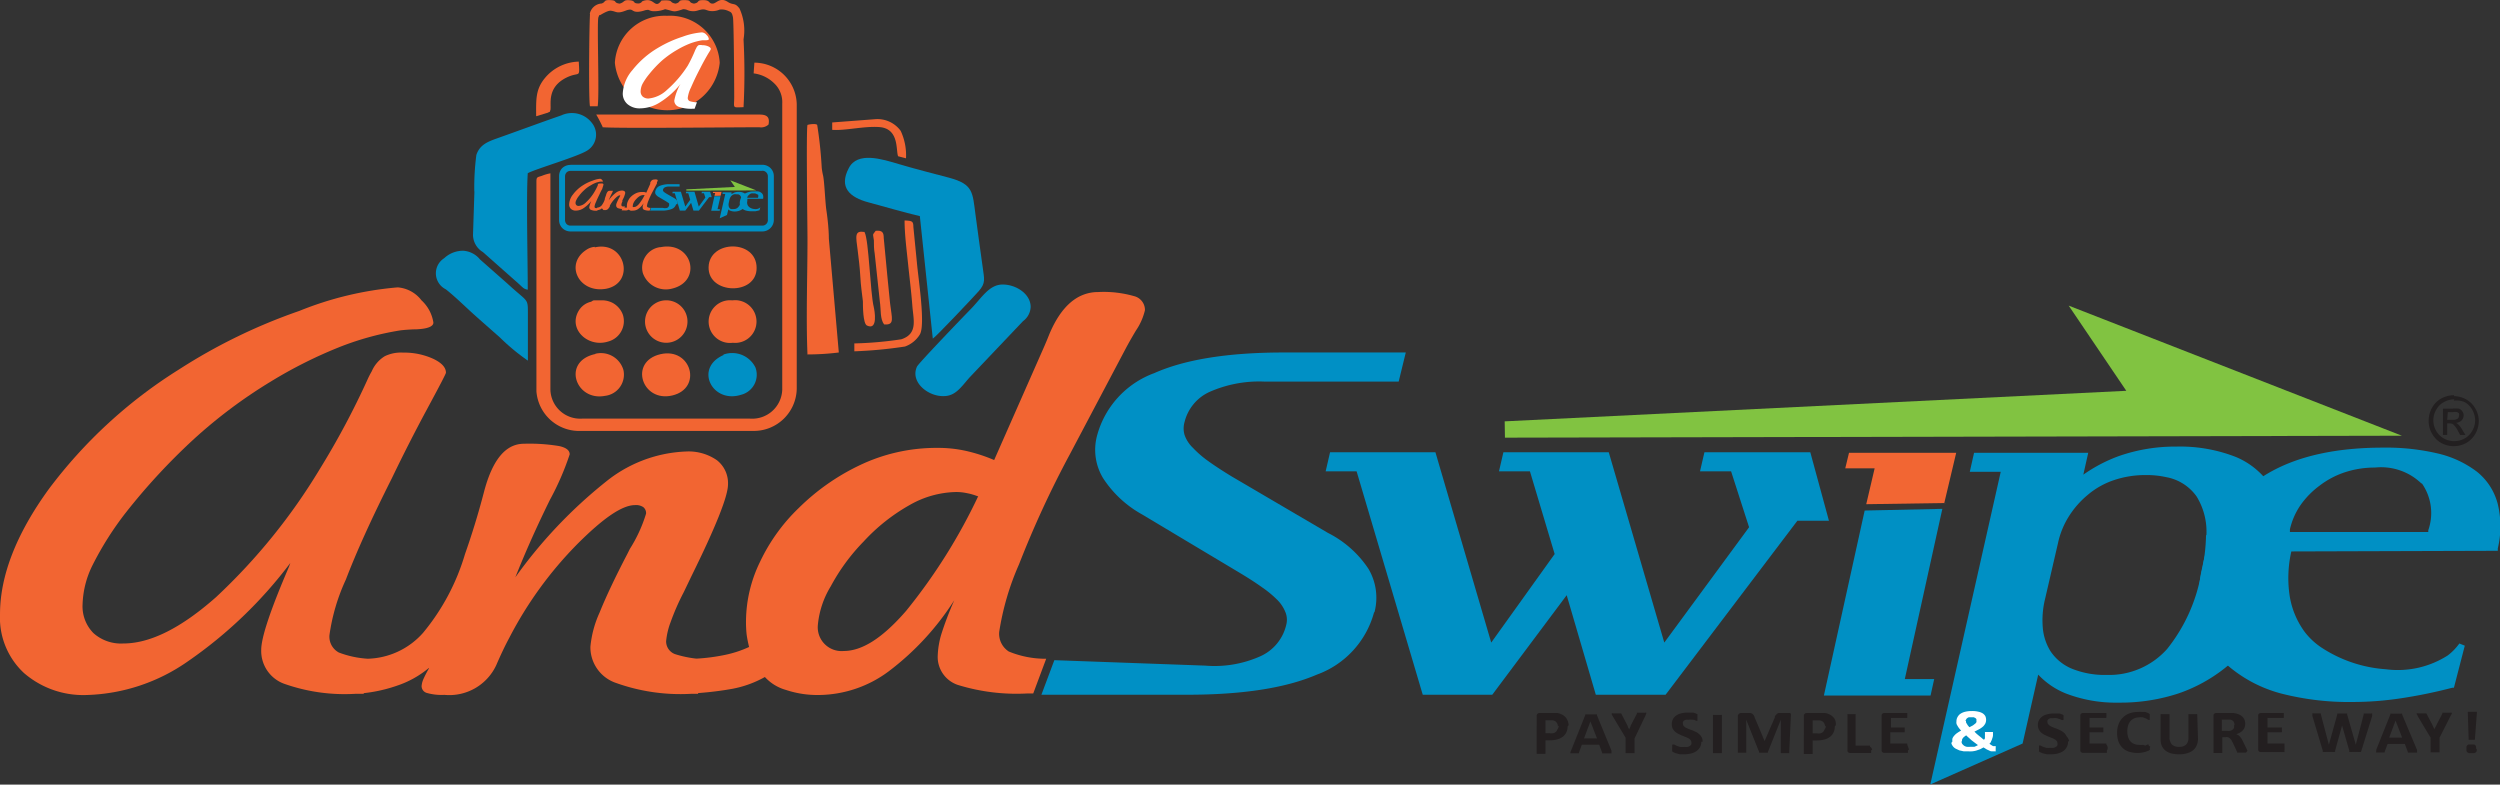 <svg id="Layer_1" data-name="Layer 1" xmlns="http://www.w3.org/2000/svg" viewBox="0 0 193.13 60.61"><rect x="0" y="0" width="193.13" height="60.61" fill="#333333" stroke="none"/><defs><style>.cls-1,.cls-6{fill:#f26532;}.cls-1,.cls-11,.cls-2,.cls-4,.cls-5{fill-rule:evenodd;}.cls-2,.cls-7{fill:#0090c5;}.cls-3{fill:#fff;}.cls-4,.cls-8{fill:#0090c4;}.cls-5{fill:#81c341;}.cls-9{fill:#f26633;}.cls-10{fill:#231f20;}.cls-11{fill:#221f20;}</style></defs><path class="cls-1" d="M61.56,7.2l-.06.87a2.73,2.73,0,0,1,1.57.75,2,2,0,0,1,.64,1.58V32.5a2.32,2.32,0,0,1-2.48,2.24h-13A2.3,2.3,0,0,1,45.8,32.5l0-16.71a3.19,3.19,0,0,0-.65.19c-.36.12-.43.08-.43.45v16.2a3.31,3.31,0,0,0,3.43,3.06H61.44a3.32,3.32,0,0,0,3.39-3.25v-22a3.29,3.29,0,0,0-3.27-3.2" transform="translate(-3.28 -2.4)"/><path class="cls-2" d="M74.34,19.1l1,9.46c.21-.1,3.2-3.27,3.55-3.67.56-.64.42-.94.31-1.81-.19-1.39-.38-2.71-.56-4.09-.23-1.73-.17-2.35-2-2.85-1.31-.35-2.6-.67-3.91-1.06s-3.21-1-3.88.31c-.79,1.5.09,2.26,1.51,2.64s2.68.76,4,1.07" transform="translate(-3.28 -2.4)"/><path class="cls-2" d="M39.93,17.19l-.11,3.37a1.57,1.57,0,0,0,.76,1.31l2.78,2.46c.33.3.37.39.69.45,0-2.23-.12-7.2,0-9,.63-.34,4-1.32,4.64-1.78A1.44,1.44,0,0,0,49,11.89a1.94,1.94,0,0,0-2.35-.58c-1.64.57-3.09,1.11-4.75,1.7-.84.3-1.54.51-1.82,1.36a19.31,19.31,0,0,0-.16,2.82" transform="translate(-3.28 -2.4)"/><path class="cls-1" d="M65.63,29.78a19.42,19.42,0,0,0,2.45-.15l-.77-8.8c0-.65-.09-1.52-.19-2.19s-.15-2.31-.27-2.74a5.07,5.07,0,0,1-.09-.54,31.57,31.57,0,0,0-.35-3.31c-.1-.12-.6-.05-.75,0-.11.36,0,7.81,0,8.85,0,2.9-.12,6,0,8.9" transform="translate(-3.28 -2.4)"/><path class="cls-2" d="M44.06,30.26V26.59c0-1.19,0-.82-1.59-2.29l-2.11-1.86a1.82,1.82,0,0,0-1.3-.67,2.14,2.14,0,0,0-1.47.58,1.38,1.38,0,0,0,.13,2.4c.71.56,1.47,1.31,2.09,1.87s1.39,1.23,2.1,1.86a16.29,16.29,0,0,0,2.15,1.78" transform="translate(-3.28 -2.4)"/><path class="cls-1" d="M48.86,3.47c-.06.76-.12,6.8,0,7.14h.59c.15-.79-.07-6.57.06-6.88s0-.09.16-.18.6-.36.82-.32c.42.06.45.25,1.1,0s.42.11,1,.08a2.09,2.09,0,0,0,.53-.12c.37-.07.2,0,.54.07a2.27,2.27,0,0,0,1-.15c.71.15.59.28,1.39,0,.33,0,.32.12.67.15s.43-.06.74-.12.41.08.68.11a1.43,1.43,0,0,0,.74-.11,1.21,1.21,0,0,1,.67.11c.25.1.28.17.35.47S60,9,60,9.89s-.19.82.72.79a50.16,50.16,0,0,0,0-5.24,4.08,4.08,0,0,0-.31-2.38c-.38-.5-.46-.22-.92-.52-.62-.4-.87.16-1.18.14s-.15-.27-.71-.27-.22.18-.71.27c-.5-.1-.11-.26-.71-.27s-.25.16-.71.27c-.56-.09-.07-.31-1.09-.24-.51.69-.53-.2-1.31,0-.34.09-.09.12-.43.23-.55,0-.19-.2-.71-.25s-.37.15-.78.26c-.52-.07-.14-.24-.71-.27s-.33.14-.68.26a1,1,0,0,0-.92.8" transform="translate(-3.28 -2.4)"/><path class="cls-1" d="M49.83,12.23c1.16.1,10.18,0,12.11,0a.84.84,0,0,0,.71-.21c.11-.57-.11-.77-.71-.77H49.34c.19.33.3.54.49.94" transform="translate(-3.28 -2.4)"/><path class="cls-1" d="M54.31,29.76c-2.48.57-1.44,3.75.91,3.19s1.46-3.73-.91-3.19" transform="translate(-3.28 -2.4)"/><path class="cls-1" d="M54.29,21.49a1.6,1.6,0,0,0-1.35,2,1.88,1.88,0,0,0,2.28,1.2c2.35-.58,1.53-3.7-.93-3.19" transform="translate(-3.28 -2.4)"/><path class="cls-1" d="M54.79,25.6h-.08a1.64,1.64,0,1,0,.08,0" transform="translate(-3.28 -2.4)"/><path class="cls-1" d="M49.23,21.47a1.32,1.32,0,0,0-.67.24c-1.67,1.1-.57,3.36,1.53,3,2.3-.43,1.51-3.74-.86-3.2" transform="translate(-3.28 -2.4)"/><path class="cls-1" d="M61.73,23.1c0-2.23-3.66-2.18-3.71-.06s3.72,2.21,3.71.06" transform="translate(-3.28 -2.4)"/><path class="cls-1" d="M49.27,29.75c-2.61.56-1.53,3.67.75,3.23a1.65,1.65,0,0,0,1.42-2,1.81,1.81,0,0,0-2.17-1.25" transform="translate(-3.28 -2.4)"/><path class="cls-2" d="M59.17,29.83c-2.28,1-.87,3.77,1.35,3.07a1.6,1.6,0,0,0,1.12-2.11,2,2,0,0,0-2.47-1" transform="translate(-3.28 -2.4)"/><path class="cls-1" d="M48.94,25.71a1.49,1.49,0,0,0-.95.69c-.85,1.41.7,2.87,2.25,2.39a1.63,1.63,0,0,0,1.16-2.07,1.7,1.7,0,0,0-.81-.93,1.8,1.8,0,0,0-.76-.19c-.11,0-.32,0-.43,0-.36,0-.26,0-.46.11" transform="translate(-3.28 -2.4)"/><path class="cls-1" d="M59.89,28.88a1.65,1.65,0,1,0,0-3.28h-.08a1.65,1.65,0,1,0,.08,3.28" transform="translate(-3.28 -2.4)"/><path class="cls-1" d="M69.28,28.93l0,.61a33.5,33.5,0,0,0,3.91-.37,2.21,2.21,0,0,0,1.15-.93c.45-.76-.13-4.38-.23-5.58l-.27-2.73c0-.46-.12-.47-.68-.5,0,1.06.16,2.28.27,3.35s.25,2.17.33,3.24.45,2.16-.85,2.59a28.33,28.33,0,0,1-3.61.32" transform="translate(-3.28 -2.4)"/><path class="cls-1" d="M71.59,27.46c.84.07.58-.48.45-1.63-.07-.71-.13-1.33-.2-2l-.29-3.05c0-.42-.11-.6-.62-.55-.3.37-.19.25-.14.74,0,.34,0,.68.06,1l.4,3.73c.1.66,0,1.33.34,1.78" transform="translate(-3.28 -2.4)"/><path class="cls-1" d="M70.07,20.32c-.79-.12-.68.29-.53,1.44.08.65.16,1.27.2,2s.13,1.32.2,1.91c0,.34,0,1.75.32,1.88.87.41.58-1.18.52-1.43-.27-1.07-.38-5.2-.71-5.78" transform="translate(-3.28 -2.4)"/><path class="cls-1" d="M44.7,11.38l.89-.27c.33-.17.1,0,.21-.2.09-.44-.32-1.76,1.27-2.53,1-.48,1,.14.92-1.22A3.51,3.51,0,0,0,45.4,8.4c-.75.89-.71,1.66-.7,3" transform="translate(-3.28 -2.4)"/><path class="cls-1" d="M67.57,11.86l0,.57c1,.08,2.5-.31,3.68-.21,1.51.14,1.23,1.82,1.41,2.25l.61.16a4.42,4.42,0,0,0-.41-2.12,2.22,2.22,0,0,0-2-.9Z" transform="translate(-3.28 -2.4)"/><path class="cls-1" d="M54.83,3.62a3.85,3.85,0,0,1,4.05,3.63,4.07,4.07,0,0,1-8.1,0,3.85,3.85,0,0,1,4-3.63" transform="translate(-3.28 -2.4)"/><path class="cls-3" d="M55.86,8.88a6.42,6.42,0,0,1-1.57,1.41,2.91,2.91,0,0,1-1.53.48,1.44,1.44,0,0,1-1-.32,1.07,1.07,0,0,1-.37-.84,3,3,0,0,1,.75-1.8,7.12,7.12,0,0,1,2-1.73A9.07,9.07,0,0,1,56,5.24,5.62,5.62,0,0,1,57.5,4.9a.51.51,0,0,1,.36.2.53.53,0,0,1,.18.32c0,.06-.09.09-.25.09l-.25,0a4.76,4.76,0,0,0-.95.25,6.77,6.77,0,0,0-1,.49,7.62,7.62,0,0,0-1.16.82,8.7,8.7,0,0,0-1,1.06,5,5,0,0,0-.51.74,1.35,1.35,0,0,0-.15.57.54.54,0,0,0,.16.42.65.65,0,0,0,.46.15,2.42,2.42,0,0,0,1.42-.67,8.68,8.68,0,0,0,1.59-1.85A10.64,10.64,0,0,0,57,6.24l.07-.13a.46.46,0,0,1,.18-.22.67.67,0,0,1,.28,0,1.14,1.14,0,0,1,.46.09c.13.06.2.13.2.2s-.1.19-.29.52-.37.66-.54,1c-.3.57-.53,1.06-.7,1.46a2.51,2.51,0,0,0-.25.8.27.27,0,0,0,.14.25,1.84,1.84,0,0,0,.57.09l-.18.5h-.13a2.93,2.93,0,0,1-1.1-.15.51.51,0,0,1-.34-.48,4,4,0,0,1,.43-1.2Z" transform="translate(-3.28 -2.4)"/><path class="cls-2" d="M62.18,15.6H47.34a.43.43,0,0,0-.29.12.45.45,0,0,0-.12.29v3.4a.45.45,0,0,0,.12.3.43.43,0,0,0,.29.12H62.18a.41.41,0,0,0,.29-.12.42.42,0,0,0,.13-.3V16a.43.43,0,0,0-.42-.41m-14.84-.46H62.18a.91.91,0,0,1,.62.25.88.88,0,0,1,.26.62v3.4a.89.89,0,0,1-.88.88H47.34a.88.88,0,0,1-.62-.26.87.87,0,0,1-.25-.62V16a.87.87,0,0,1,.25-.62A.91.91,0,0,1,47.34,15.14Z" transform="translate(-3.28 -2.4)"/><path class="cls-2" d="M76.18,33c.91,0,1.34-.69,2-1.44l4.13-4.35a1.43,1.43,0,0,0,.59-1.1c0-1-1.12-1.73-2.16-1.73s-1.6,1-2.45,1.88c-.53.54-4.06,4.21-4.17,4.46-.54,1.17.81,2.28,2,2.28" transform="translate(-3.28 -2.4)"/><path class="cls-4" d="M173.7,43.73a13.72,13.72,0,0,1-.38,3,12.88,12.88,0,0,1-2.63,5.81,6,6,0,0,1-4.63,2,6.83,6.83,0,0,1-2.67-.46,3.68,3.68,0,0,1-1.71-1.38h0a4.08,4.08,0,0,1-.59-1.8,6.91,6.91,0,0,1,.18-2.25l1-4.32a6.36,6.36,0,0,1,.81-2,6.94,6.94,0,0,1,1.46-1.68,6.12,6.12,0,0,1,2.05-1.16,7.54,7.54,0,0,1,2.48-.39,6.83,6.83,0,0,1,1.55.16,3.68,3.68,0,0,1,2.35,1.49,5.19,5.19,0,0,1,.76,3m-13,10.79-1.2,5.3L152.4,63l5.44-24.15h-2.39l.33-1.47h8.82l-.38,1.69A11.72,11.72,0,0,1,167,37.62a13.2,13.2,0,0,1,4.41-.72,11.82,11.82,0,0,1,4.59.8,6,6,0,0,1,2.82,2.42,7,7,0,0,1,.94,3.09,13.73,13.73,0,0,1-.37,4,12,12,0,0,1-1.45,3.66,12.05,12.05,0,0,1-6.37,5.1,14.36,14.36,0,0,1-4.6.71,10.77,10.77,0,0,1-4.13-.72A6,6,0,0,1,160.74,54.52Z" transform="translate(-3.28 -2.4)"/><path class="cls-4" d="M190.38,39.75a4,4,0,0,1,.49,3.61l0,.14H180.18l0-.21a5.48,5.48,0,0,1,.8-1.84,6.52,6.52,0,0,1,1.49-1.53,6.62,6.62,0,0,1,2-1.05,7.36,7.36,0,0,1,2.28-.35,4.49,4.49,0,0,1,3.59,1.23M180.29,45a9.27,9.27,0,0,0-.14,3.36,6.4,6.4,0,0,0,1.16,2.84,5.36,5.36,0,0,0,1.27,1.2,10.34,10.34,0,0,0,5,1.7,7.16,7.16,0,0,0,4.8-1.07,4.32,4.32,0,0,0,.89-.92l0,0,.42.17-.84,3.25-.13,0a38.29,38.29,0,0,1-4,.82,25.12,25.12,0,0,1-3.68.28,21,21,0,0,1-5.52-.65,10.4,10.4,0,0,1-3.94-2,6.59,6.59,0,0,1-2.16-3.33,9.35,9.35,0,0,1,0-4.46A10.6,10.6,0,0,1,178,39.27c2.72-1.79,6.19-2.29,9.38-2.29a17.39,17.39,0,0,1,4.26.46,8,8,0,0,1,3,1.41h0a4.68,4.68,0,0,1,1.6,2.5,7.28,7.28,0,0,1,0,3.41l0,.19Z" transform="translate(-3.28 -2.4)"/><polygon class="cls-5" points="116.26 33.81 185.55 33.66 159.81 23.61 164.26 30.19 116.24 32.55 116.26 33.81"/><path class="cls-6" d="M78.79,40.73a4.73,4.73,0,0,0-.85-.24,3.89,3.89,0,0,0-.83-.08,7.49,7.49,0,0,0-3.55,1A14.46,14.46,0,0,0,70,44.23a15.3,15.3,0,0,0-2.54,3.46,6.94,6.94,0,0,0-1,3,1.84,1.84,0,0,0,2,2c1.42,0,3-1,4.82-3.1a43.49,43.49,0,0,0,5.57-8.86M55.9,56l1-2.71A14.87,14.87,0,0,0,59.25,53a8.64,8.64,0,0,0,1.9-.62,9.39,9.39,0,0,1-.19-.95,9.18,9.18,0,0,1-.05-1.09A10.58,10.58,0,0,1,62,45.79a14.14,14.14,0,0,1,3-4.16,17.19,17.19,0,0,1,5.11-3.48A13.75,13.75,0,0,1,75.7,37a9.86,9.86,0,0,1,2.19.23,12.35,12.35,0,0,1,2.19.71l3.81-8.64c.11-.25.27-.62.46-1.1q1.37-3.24,3.78-3.24a8.52,8.52,0,0,1,2.77.32,1.1,1.1,0,0,1,.83,1.08,4.66,4.66,0,0,1-.7,1.58c-.31.52-.54.93-.71,1.24l-4.39,8.31A77.24,77.24,0,0,0,82,46a20.64,20.64,0,0,0-1.53,5.22,1.63,1.63,0,0,0,.74,1.51,7.43,7.43,0,0,0,2.89.56l-1,2.68h-.44a15.34,15.34,0,0,1-5.39-.66,2.28,2.28,0,0,1-1.55-2.24A6.61,6.61,0,0,1,76,51.39a25.9,25.9,0,0,1,1-2.62,21,21,0,0,1-5.09,5.51,9.16,9.16,0,0,1-5.38,1.81A7.64,7.64,0,0,1,64,55.7a3.46,3.46,0,0,1-1.63-1,8.25,8.25,0,0,1-2.56.92A25.15,25.15,0,0,1,55.9,56Zm-19.49-2a7.54,7.54,0,0,1-2.49,1.38A11.54,11.54,0,0,1,30.7,56l.93-2.71a5.92,5.92,0,0,0,4.33-2,17.08,17.08,0,0,0,3.24-6.08c.48-1.36,1-3,1.47-4.81.65-2.48,1.67-3.72,3.09-3.72a14.06,14.06,0,0,1,2.72.18c.54.12.81.33.81.64A21.36,21.36,0,0,1,45.77,41q-1.52,3.08-2.68,6a36.68,36.68,0,0,1,7-7.39,10.47,10.47,0,0,1,6.18-2.33,3.84,3.84,0,0,1,2.39.67,2.25,2.25,0,0,1,.86,1.87c0,.91-.94,3.27-2.83,7.1l-.6,1.25a18,18,0,0,0-1,2.28,5.6,5.6,0,0,0-.35,1.48,1.05,1.05,0,0,0,.68,1,8.47,8.47,0,0,0,2.7.4L57.2,56h-.56a14.77,14.77,0,0,1-5.88-.88,2.91,2.91,0,0,1-1.87-2.76,8.23,8.23,0,0,1,.71-2.64c.48-1.19,1.19-2.7,2.15-4.54l.19-.38a11.15,11.15,0,0,0,1.25-2.72.59.59,0,0,0-.21-.5,1,1,0,0,0-.64-.16c-1,0-2.45,1-4.45,3a29.7,29.7,0,0,0-5.28,7.28c-.31.57-.64,1.27-1,2.1a4,4,0,0,1-4,2.28,4.19,4.19,0,0,1-1.36-.15.55.55,0,0,1-.4-.53,1.64,1.64,0,0,1,.14-.54A8.13,8.13,0,0,1,36.41,54.05Zm-10.7-8.11a34.19,34.19,0,0,1-7.93,7.61A14.31,14.31,0,0,1,10,56.09,7,7,0,0,1,5.14,54.4a5.83,5.83,0,0,1-1.86-4.53q0-4.48,3.75-9.66a37.13,37.13,0,0,1,10.08-9.27,43.33,43.33,0,0,1,9.29-4.52A26.07,26.07,0,0,1,34,24.6a2.56,2.56,0,0,1,1.84,1,2.93,2.93,0,0,1,.92,1.72c0,.3-.44.48-1.3.52a12.26,12.26,0,0,0-1.24.08,22.31,22.31,0,0,0-4.81,1.33,35,35,0,0,0-5.25,2.65,38.16,38.16,0,0,0-5.88,4.4A48.26,48.26,0,0,0,13,42a24.52,24.52,0,0,0-2.54,4,7.23,7.23,0,0,0-.8,3.07,2.94,2.94,0,0,0,.84,2.24,3.19,3.19,0,0,0,2.31.8c2.08,0,4.47-1.2,7.16-3.58A46,46,0,0,0,28,38.61a61.88,61.88,0,0,0,3.65-6.84,6.92,6.92,0,0,1,.35-.69A2.55,2.55,0,0,1,33,29.92a2.85,2.85,0,0,1,1.42-.28,5.39,5.39,0,0,1,2.31.47q1,.47,1,1.08c0,.08-.48,1-1.44,2.78s-1.87,3.57-2.74,5.38C32,42.43,30.83,45,30,47.17a15.23,15.23,0,0,0-1.27,4.3,1.39,1.39,0,0,0,.73,1.34,7.57,7.57,0,0,0,2.85.49L31.37,56h-.66a14,14,0,0,1-5.54-.8,2.7,2.7,0,0,1-1.71-2.6q0-1.43,2.15-6.43Z" transform="translate(-3.28 -2.4)"/><path class="cls-7" d="M109.43,49.7A7.07,7.07,0,0,1,105,54.52q-3.63,1.56-10.09,1.55H83.73l1-2.67,11.65.42a8.67,8.67,0,0,0,4.26-.72,3.53,3.53,0,0,0,2-2.41,1.55,1.55,0,0,0-.06-1,2.82,2.82,0,0,0-.68-1h0a8.2,8.2,0,0,0-1.11-.91q-.75-.54-1.86-1.2l-7.44-4.45a8.48,8.48,0,0,1-3-2.8,4.23,4.23,0,0,1-.47-3.24,7.11,7.11,0,0,1,4.44-4.87q3.58-1.59,10-1.59h9.42l-.55,2.25H101a9.5,9.5,0,0,0-4.29.8A3.46,3.46,0,0,0,94.79,35a1.77,1.77,0,0,0,0,1,2.53,2.53,0,0,0,.65,1,7.93,7.93,0,0,0,1.15,1q.75.54,1.83,1.2l7.45,4.37A8.15,8.15,0,0,1,109,46.35a4.39,4.39,0,0,1,.46,3.35" transform="translate(-3.28 -2.4)"/><polygon class="cls-8" points="140.75 40.23 138.85 40.23 128.67 53.67 123.28 53.67 121.03 45.98 115.28 53.67 109.91 53.67 104.8 36.41 102.41 36.41 102.75 34.94 110.89 34.94 115.2 49.64 120.1 42.8 118.19 36.41 115.8 36.41 116.14 34.94 124.28 34.94 128.57 49.64 135.12 40.73 133.73 36.41 131.33 36.41 131.67 34.94 139.85 34.94 141.29 40.23 140.75 40.23"/><polygon class="cls-9" points="144.22 38.74 144.82 36.18 142.55 36.18 142.84 34.98 151.12 34.98 150.2 38.86 144.17 38.95 144.22 38.74"/><path class="cls-8" d="M152.31,56.13h-8.13l3.15-14.29,6-.13-2.9,13.15h2.27l-.28,1.27Z" transform="translate(-3.28 -2.4)"/><path class="cls-4" d="M60.53,17.71a1,1,0,0,1,0,.23,1,1,0,0,1-.21.45.44.44,0,0,1-.36.16.66.66,0,0,1-.21,0,.28.28,0,0,1-.13-.11h0a.34.34,0,0,1-.05-.14.58.58,0,0,1,0-.18l.07-.34a1,1,0,0,1,.07-.15.45.45,0,0,1,.11-.13.51.51,0,0,1,.16-.09.58.58,0,0,1,.19,0h.12a.29.29,0,0,1,.19.12.37.37,0,0,1,.06.23m-1,.84-.1.41-.56.25.43-1.88H59.1l0-.12h.69l0,.13.21-.11a1,1,0,0,1,.35-.06.89.89,0,0,1,.36.07.5.5,0,0,1,.22.19.61.61,0,0,1,.07.24A1.09,1.09,0,0,1,61,18a.86.86,0,0,1-.11.28.74.74,0,0,1-.2.23.9.9,0,0,1-.3.17,1.09,1.09,0,0,1-.36.06.87.87,0,0,1-.32-.06A.36.36,0,0,1,59.52,18.55Z" transform="translate(-3.28 -2.4)"/><path class="cls-4" d="M61.83,17.4a.31.31,0,0,1,0,.28H61v0a.35.35,0,0,1,.06-.14.68.68,0,0,1,.12-.12.36.36,0,0,1,.15-.08.57.57,0,0,1,.18,0,.34.34,0,0,1,.28.1m-.79.4a.82.82,0,0,0,0,.27.47.47,0,0,0,.09.22l.1.09a.76.76,0,0,0,.39.13.54.54,0,0,0,.37-.08.23.23,0,0,0,.07-.07h0l0,0-.07.25h0l-.31.07-.29,0a1.58,1.58,0,0,1-.43-.05.77.77,0,0,1-.31-.16.42.42,0,0,1-.16-.26.65.65,0,0,1,0-.34.84.84,0,0,1,.35-.54,1.34,1.34,0,0,1,.73-.18,1.32,1.32,0,0,1,.34,0,.54.54,0,0,1,.23.11.36.36,0,0,1,.13.19.62.62,0,0,1,0,.27H61Z" transform="translate(-3.28 -2.4)"/><polygon class="cls-5" points="53.02 14.72 58.43 14.71 56.42 13.93 56.77 14.44 53.02 14.63 53.02 14.72"/><path class="cls-6" d="M53.12,17.47l-.07,0H53a.58.58,0,0,0-.28.07,1.14,1.14,0,0,0-.28.23,1.05,1.05,0,0,0-.2.27.49.49,0,0,0-.07.23.16.16,0,0,0,0,.12.18.18,0,0,0,.11,0c.11,0,.23-.08.37-.24a3.72,3.72,0,0,0,.44-.7m-1.79,1.2.08-.21a.84.84,0,0,0,.18,0l.15,0s0-.05,0-.08a.19.19,0,0,1,0-.08.8.8,0,0,1,.09-.36,1,1,0,0,1,.23-.33,1.41,1.41,0,0,1,.4-.27,1.12,1.12,0,0,1,.44-.09l.17,0,.17.05.3-.67a.46.46,0,0,0,0-.09c.07-.17.17-.25.3-.25a.51.51,0,0,1,.21,0,.08.08,0,0,1,.07.08.31.31,0,0,1-.06.12l0,.1-.34.65a5.53,5.53,0,0,0-.31.67,1.51,1.51,0,0,0-.12.41.11.11,0,0,0,.06.11.47.47,0,0,0,.22.05l-.07.21h0a1,1,0,0,1-.42-.06.17.17,0,0,1-.12-.17.69.69,0,0,1,0-.13L53,18.1a1.53,1.53,0,0,1-.4.43.66.66,0,0,1-.42.14.58.58,0,0,1-.19,0,.32.32,0,0,1-.13-.08.52.52,0,0,1-.2.07Zm-1.52-.16a.45.45,0,0,1-.19.11,1,1,0,0,1-.25.05l.07-.21a.52.52,0,0,0,.34-.16,1.55,1.55,0,0,0,.25-.47c0-.11.07-.23.11-.38s.13-.29.24-.29h.22s.06,0,.06,0a1.5,1.5,0,0,1-.12.27c-.08.16-.15.32-.21.47a2.59,2.59,0,0,1,.55-.58.8.8,0,0,1,.48-.18.36.36,0,0,1,.19.05.19.19,0,0,1,.06.15,1.93,1.93,0,0,1-.22.55l0,.1a1.34,1.34,0,0,0-.07.18.36.36,0,0,0,0,.11.08.08,0,0,0,.06.08.58.58,0,0,0,.21,0l-.08.21h0a1.26,1.26,0,0,1-.46-.07.22.22,0,0,1-.14-.22.51.51,0,0,1,.05-.2,3.52,3.52,0,0,1,.17-.36v0a.76.76,0,0,0,.1-.21s0,0,0,0h-.05c-.07,0-.19.08-.34.23a2.48,2.48,0,0,0-.42.57c0,.05,0,.1-.07.16a.32.32,0,0,1-.32.18h-.1s0,0,0,0a.08.08,0,0,1,0,0ZM49,17.88a2.79,2.79,0,0,1-.62.59,1.08,1.08,0,0,1-.61.2.53.53,0,0,1-.38-.13.45.45,0,0,1-.14-.35,1.28,1.28,0,0,1,.29-.76,2.86,2.86,0,0,1,.78-.72,3.29,3.29,0,0,1,.73-.35,2,2,0,0,1,.59-.15.2.2,0,0,1,.15.09.24.24,0,0,1,.07.13s0,0-.1,0h-.1a2,2,0,0,0-.38.1,2.6,2.6,0,0,0-.4.21,2.19,2.19,0,0,0-.46.34,3,3,0,0,0-.41.45,1.32,1.32,0,0,0-.2.31.55.55,0,0,0-.07.24.24.24,0,0,0,.07.17.24.24,0,0,0,.18.06.89.89,0,0,0,.56-.28,3.46,3.46,0,0,0,.63-.77,4.52,4.52,0,0,0,.28-.54l0-.05a.17.17,0,0,1,.07-.09l.11,0a.48.48,0,0,1,.18,0c.06,0,.08.06.08.09L49.8,17a4.11,4.11,0,0,0-.21.42c-.12.24-.21.44-.28.61a1,1,0,0,0-.1.33.11.11,0,0,0,.06.11.71.71,0,0,0,.22,0l-.07.21h-.05a1,1,0,0,1-.44-.07.22.22,0,0,1-.13-.2,2,2,0,0,1,.17-.5Z" transform="translate(-3.28 -2.4)"/><path class="cls-7" d="M55.51,18.17a.55.55,0,0,1-.35.38,2.08,2.08,0,0,1-.79.12H53.5l.08-.21.91,0a.64.64,0,0,0,.33,0,.29.29,0,0,0,.15-.19.09.09,0,0,0,0-.07.22.22,0,0,0,0-.08h0a.35.35,0,0,0-.09-.07l-.15-.1-.58-.34a.7.7,0,0,1-.23-.22.34.34,0,0,1,0-.26.57.57,0,0,1,.35-.38,2,2,0,0,1,.78-.12h.73l0,.18h-.8a.75.75,0,0,0-.33.06.27.27,0,0,0-.15.18.11.11,0,0,0,0,.08.35.35,0,0,0,.05.08l.09.07.14.09.59.34a.61.61,0,0,1,.23.22.34.34,0,0,1,0,.26" transform="translate(-3.28 -2.4)"/><polygon class="cls-8" points="54.93 15.23 54.78 15.23 53.99 16.27 53.57 16.27 53.39 15.67 52.94 16.27 52.52 16.27 52.13 14.93 51.94 14.93 51.97 14.81 52.6 14.81 52.94 15.96 53.32 15.43 53.17 14.93 52.98 14.93 53.01 14.81 53.65 14.81 53.98 15.96 54.49 15.26 54.38 14.93 54.2 14.93 54.22 14.81 54.86 14.81 54.98 15.23 54.93 15.23"/><polygon class="cls-9" points="55.2 15.11 55.25 14.91 55.07 14.91 55.09 14.82 55.74 14.82 55.67 15.12 55.2 15.13 55.2 15.11"/><path class="cls-8" d="M58.86,18.68h-.64l.25-1.12h.47l-.23,1h.18l0,.1Z" transform="translate(-3.28 -2.4)"/><path class="cls-10" d="M175.9,58.39a.45.45,0,0,0-.08-.26.43.43,0,0,0-.26-.14l-.12,0h-.52v.87h.37a1,1,0,0,0,.26,0,.53.53,0,0,0,.2-.09.36.36,0,0,0,.11-.14.34.34,0,0,0,0-.18m.93,2.09s0,0,0,0l0,0-.12,0h-.4l-.11,0-.06,0s0,0,0-.05l-.32-.69-.11-.21a.64.64,0,0,0-.13-.15.38.38,0,0,0-.15-.09.64.64,0,0,0-.2,0h-.23v1.17s0,0,0,.05l-.06,0-.11,0h-.34l-.11,0-.06,0s0,0,0-.05V57.68a.18.18,0,0,1,.06-.15.3.3,0,0,1,.16-.05h1.31a1.93,1.93,0,0,1,.38.09.92.92,0,0,1,.29.17.69.69,0,0,1,.18.24.84.84,0,0,1,.07.33.87.87,0,0,1-.05.28.61.61,0,0,1-.13.22.79.79,0,0,1-.22.18,1.1,1.1,0,0,1-.29.12l.15.08.13.11.12.16a1.65,1.65,0,0,1,.1.19l.3.61.06.13A.2.2,0,0,1,176.83,60.48Zm-3.71-1.07a1.36,1.36,0,0,1-.1.51,1,1,0,0,1-.28.38,1.33,1.33,0,0,1-.46.23,2,2,0,0,1-.63.08,2.25,2.25,0,0,1-.6-.07,1.26,1.26,0,0,1-.45-.22,1,1,0,0,1-.28-.37,1.29,1.29,0,0,1-.09-.51V57.57s0,0,0,0a.06.06,0,0,1,.06,0l.11,0h.35l.11,0,.06,0s0,0,0,0v1.82a.75.75,0,0,0,.06.31.59.59,0,0,0,.14.23.92.92,0,0,0,.24.13,1.14,1.14,0,0,0,.6,0,.73.73,0,0,0,.23-.13.55.55,0,0,0,.14-.22.65.65,0,0,0,.05-.29V57.57a.05.05,0,0,1,0,0,.06.06,0,0,1,.06,0l.11,0h.34l.11,0a.06.06,0,0,1,.06,0,.05.05,0,0,1,0,0Zm-3.72.68v.11s0,0,0,.07,0,0,0,0l0,0-.12.07-.21.08-.28.06a2.17,2.17,0,0,1-1-.07,1.21,1.21,0,0,1-.49-.29,1.35,1.35,0,0,1-.32-.48,2,2,0,0,1-.11-.68,1.85,1.85,0,0,1,.12-.69,1.34,1.34,0,0,1,.34-.51,1.38,1.38,0,0,1,.52-.32,2,2,0,0,1,.66-.1,1.37,1.37,0,0,1,.29,0l.25,0,.21.08.13.08,0,0a.14.14,0,0,1,0,.06.19.19,0,0,1,0,.08.34.34,0,0,1,0,.11.41.41,0,0,1,0,.12.19.19,0,0,1,0,.08s0,0,0,0l0,0a.37.37,0,0,1-.11,0l-.16-.1-.24-.09a1.06,1.06,0,0,0-.33,0,.87.87,0,0,0-.37.08.83.83,0,0,0-.28.21.85.85,0,0,0-.18.34,1.46,1.46,0,0,0-.06.44,1.33,1.33,0,0,0,.07.47.77.77,0,0,0,.18.32.64.64,0,0,0,.29.19.87.87,0,0,0,.37.07,1.49,1.49,0,0,0,.33,0L169,60l.17-.08a.16.16,0,0,1,.1,0h0l0,0s0,0,0,.08A.49.49,0,0,1,169.4,60.09Zm-3.32.22a.41.41,0,0,1,0,.12.12.12,0,0,1,0,.07.09.09,0,0,1,0,0H164.2a.25.25,0,0,1-.15-.05.18.18,0,0,1-.06-.15V57.68a.18.18,0,0,1,.06-.15.25.25,0,0,1,.15-.05H166l0,0s0,0,0,0a.14.14,0,0,1,0,.07.73.73,0,0,1,0,.24.14.14,0,0,1,0,.07l0,0,0,0H164.7v.74h1.07l0,0a.08.08,0,0,1,0,0,.64.64,0,0,1,0,.07v.23a.64.64,0,0,1,0,.07.08.08,0,0,1,0,0H164.7v.87H166s0,0,0,0a.19.19,0,0,1,0,.08A.37.37,0,0,1,166.08,60.31Zm-3-.67a.82.82,0,0,1-.1.42.92.92,0,0,1-.28.31,1.33,1.33,0,0,1-.42.18,2.1,2.1,0,0,1-.51.06l-.34,0-.28-.07a.93.93,0,0,1-.2-.08.35.35,0,0,1-.11-.07.13.13,0,0,1,0-.09.65.65,0,0,1,0-.17.45.45,0,0,1,0-.12s0-.06,0-.08a.08.08,0,0,1,0,0l0,0,.1,0,.18.09.27.09a1.69,1.69,0,0,0,.35,0,.8.8,0,0,0,.23,0,.49.49,0,0,0,.18-.08.25.25,0,0,0,.11-.12.29.29,0,0,0,0-.16.24.24,0,0,0-.07-.18.45.45,0,0,0-.17-.13,1.33,1.33,0,0,0-.24-.11l-.27-.11-.28-.13a1.46,1.46,0,0,1-.24-.17.81.81,0,0,1-.17-.24.72.72,0,0,1-.07-.33.71.71,0,0,1,.1-.39.75.75,0,0,1,.25-.28,1.09,1.09,0,0,1,.38-.16,1.7,1.7,0,0,1,.46-.06l.25,0,.24,0,.19.07a.27.27,0,0,1,.11.06s0,0,0,0,0,0,0,0a.15.15,0,0,1,0,.07.31.31,0,0,1,0,.1.41.41,0,0,1,0,.12.19.19,0,0,1,0,.08l0,0-.05,0a.16.16,0,0,1-.09,0l-.16-.07-.22-.07a1.27,1.27,0,0,0-.28,0l-.21,0a.61.61,0,0,0-.14.07.31.31,0,0,0-.09.11.28.28,0,0,0,0,.13.22.22,0,0,0,.07.17.61.61,0,0,0,.17.14l.24.11.28.1.28.13a1.44,1.44,0,0,1,.25.18.61.61,0,0,1,.17.24A.76.76,0,0,1,163.12,59.64Zm-12.37.67s0,.09,0,.12,0,.06,0,.07a.1.1,0,0,1,0,0h-1.82a.25.25,0,0,1-.15-.05.18.18,0,0,1-.06-.15V57.68a.18.18,0,0,1,.06-.15.25.25,0,0,1,.15-.05h1.77a.05.05,0,0,1,0,0s0,0,0,0a.64.64,0,0,1,0,.07v.24a.64.64,0,0,1,0,.07.08.08,0,0,1,0,0,.05.05,0,0,1,0,0h-1.26v.74h1.06l0,0,0,0a.14.14,0,0,1,0,.07.37.37,0,0,1,0,.11.41.41,0,0,1,0,.12.14.14,0,0,1,0,.07l0,0h-1.11v.87h1.31a.08.08,0,0,1,0,0s0,.05,0,.08S150.75,60.27,150.75,60.31Zm-2.84,0a.41.41,0,0,1,0,.12.19.19,0,0,1,0,.08s0,0,0,0l0,0h-1.62a.25.25,0,0,1-.15-.05.18.18,0,0,1-.06-.15V57.57s0,0,0,0a.05.05,0,0,1,0,0l.12,0h.34l.11,0a.06.06,0,0,1,.06,0,.05.05,0,0,1,0,0V60h1.11l0,0,0,0a.15.15,0,0,1,0,.08A.41.41,0,0,1,147.91,60.3Zm-3.56-1.84a.53.53,0,0,0-.07-.26.49.49,0,0,0-.16-.16.76.76,0,0,0-.2-.06h-.53v1h.32a.78.78,0,0,0,.29,0,.55.55,0,0,0,.2-.11.78.78,0,0,0,.11-.18A.72.72,0,0,0,144.35,58.46Zm.75,0a1,1,0,0,1-.1.46.86.86,0,0,1-.27.33,1.15,1.15,0,0,1-.43.21,2.3,2.3,0,0,1-.62.07h-.29v1s0,0,0,.05l-.06,0-.11,0h-.34l-.11,0-.06,0s0,0,0-.05V57.71a.19.19,0,0,1,.07-.17.24.24,0,0,1,.18-.06H144l.27,0a1.19,1.19,0,0,1,.32.1.82.82,0,0,1,.28.19.68.68,0,0,1,.18.26A.9.9,0,0,1,145.1,58.42Zm-3.52,2a.09.09,0,0,1,0,.05l-.06,0-.1,0h-.33l-.11,0-.05,0s0,0,0-.05V58h0l-1,2.5a.09.09,0,0,1,0,.05l-.07,0h-.42l-.11,0-.07,0s0,0,0-.05l-1-2.5h0v2.5a.09.09,0,0,1,0,.05l-.06,0-.1,0h-.33l-.11,0-.05,0s0,0,0-.05V57.73a.22.22,0,0,1,.08-.18.27.27,0,0,1,.19-.07h.47l.22,0a.44.44,0,0,1,.16.06l.11.11a.67.67,0,0,1,.07.17l.77,1.83h0l.79-1.83c0-.06,0-.12.07-.17l.1-.11a.35.35,0,0,1,.14-.06l.17,0h.49l.13,0,.08,0a.24.24,0,0,1,.06.08.31.31,0,0,1,0,.1Zm-5.2,0s0,0,0,.05l-.06,0-.11,0h-.35l-.11,0-.06,0s0,0,0-.05v-2.9a.05.05,0,0,1,0,0,.06.06,0,0,1,.06,0l.11,0h.35l.11,0a.06.06,0,0,1,.06,0,.05.05,0,0,1,0,0Zm-1.59-.83a.82.82,0,0,1-.1.42,1,1,0,0,1-.28.31,1.33,1.33,0,0,1-.42.18,2.1,2.1,0,0,1-.51.06l-.34,0-.28-.07a.76.76,0,0,1-.2-.08l-.12-.07a.19.19,0,0,1,0-.09.76.76,0,0,1,0-.17V60s0-.06,0-.08l0,0,.05,0a.37.37,0,0,1,.11,0l.18.09.26.09a1.78,1.78,0,0,0,.35,0,.88.88,0,0,0,.24,0,.49.49,0,0,0,.18-.08.32.32,0,0,0,.11-.12.42.42,0,0,0,0-.16.29.29,0,0,0-.07-.18.45.45,0,0,0-.17-.13,1.33,1.33,0,0,0-.24-.11l-.28-.11-.27-.13a1.46,1.46,0,0,1-.24-.17,1.08,1.08,0,0,1-.18-.24.88.88,0,0,1-.06-.33.8.8,0,0,1,.09-.39.87.87,0,0,1,.26-.28,1,1,0,0,1,.37-.16,1.78,1.78,0,0,1,.47-.06l.25,0,.23,0,.2.07.11.06a.05.05,0,0,1,0,0,.05.05,0,0,1,0,0,.15.15,0,0,1,0,.07V58s0,.06,0,.08l0,0,0,0a.16.16,0,0,1-.09,0l-.17-.07A1,1,0,0,0,134,58a1.12,1.12,0,0,0-.27,0l-.21,0a.52.52,0,0,0-.15.07.28.28,0,0,0-.08.11.28.28,0,0,0,0,.13.25.25,0,0,0,.06.17.61.61,0,0,0,.17.14l.25.11.28.1.28.13a1.08,1.08,0,0,1,.24.18.69.69,0,0,1,.24.56Zm-5.16-.25v1.08s0,0,0,.05l-.06,0-.11,0h-.35l-.11,0-.06,0a.09.09,0,0,1,0-.05V59.39l-1-1.67a.59.59,0,0,1-.07-.14s0-.06,0-.07a.16.16,0,0,1,.11,0h.44l.12,0s.05,0,.06,0l0,0,.39.76.12.23c0,.08.07.16.11.25h0a2.72,2.72,0,0,1,.11-.25c0-.08.07-.15.1-.23l.39-.75a.21.21,0,0,1,0-.06.15.15,0,0,1,.06,0l.11,0h.43a.17.17,0,0,1,.12,0s0,0,0,.07l-.06.14Zm-3.41-1.32h0l-.49,1.31h1Zm1.63,2.26c0,.05,0,.1,0,.13s0,.06,0,.08l-.11,0h-.55l-.06,0s0,0,0-.05l-.23-.62h-1.34l-.22.6,0,.06-.06,0-.11,0h-.39a.19.19,0,0,1-.1,0,.15.15,0,0,1,0-.08.79.79,0,0,1,.05-.13l1.09-2.73,0-.06.07,0,.14,0h.48l.15,0s.06,0,.07,0a.16.16,0,0,1,0,.07Zm-4.14-1.87a.53.53,0,0,0-.07-.26.49.49,0,0,0-.16-.16.76.76,0,0,0-.2-.06h-.53v1h.32a.78.78,0,0,0,.29,0,.43.43,0,0,0,.31-.29A.72.72,0,0,0,123.71,58.46Zm.75,0a1,1,0,0,1-.1.46.86.86,0,0,1-.27.33,1.15,1.15,0,0,1-.43.21,2.27,2.27,0,0,1-.61.07h-.3v1s0,0,0,.05l-.06,0-.11,0h-.34l-.11,0-.06,0s0,0,0-.05V57.71a.19.19,0,0,1,.07-.17.24.24,0,0,1,.18-.06h1.07l.27,0a1.19,1.19,0,0,1,.32.1.82.82,0,0,1,.28.19.68.68,0,0,1,.18.26A.9.9,0,0,1,124.46,58.42Z" transform="translate(-3.28 -2.4)"/><path class="cls-10" d="M194.61,60.25a.7.7,0,0,1,0,.16.24.24,0,0,1-.06.11l-.12.06H194l-.11-.06a.41.41,0,0,1-.07-.11.76.76,0,0,1,0-.16.81.81,0,0,1,0-.17.3.3,0,0,1,.07-.11.17.17,0,0,1,.11-.06l.19,0,.19,0a.23.23,0,0,1,.12.06.2.2,0,0,1,.06.11.72.72,0,0,1,0,.17m-.09-.7a.05.05,0,0,1,0,0s0,0,0,0l-.1,0h-.28l-.1,0s0,0,0,0a.05.05,0,0,1,0,0l-.07-2.16a.09.09,0,0,1,0,0,.09.09,0,0,1,.06,0l.12,0h.36l.11,0,.06,0a.06.06,0,0,1,0,0Zm-2.73-.16v1.08a.09.09,0,0,1,0,.05l-.06,0-.11,0h-.35l-.11,0-.06,0s0,0,0-.05V59.39l-1-1.67c0-.06-.06-.11-.07-.14a.06.06,0,0,1,0-.07.17.17,0,0,1,.12,0h.43l.12,0,.07,0,0,0,.4.76a1.63,1.63,0,0,1,.11.23l.12.25h0c0-.08.07-.17.11-.25l.11-.23.39-.75,0-.06a.15.15,0,0,1,.06,0l.11,0h.44a.16.16,0,0,1,.11,0,.06.06,0,0,1,0,.07.59.59,0,0,1-.07.14Zm-3.4-1.32h0l-.49,1.31h1ZM190,60.33a.46.46,0,0,1,0,.13.07.07,0,0,1,0,.08l-.11,0h-.54l-.06,0,0-.05-.23-.62h-1.33l-.23.6s0,0,0,.06l-.05,0-.12,0h-.38a.19.19,0,0,1-.1,0,.07.07,0,0,1,0-.08l0-.13,1.09-2.73s0-.05,0-.06,0,0,.07,0l.13,0h.48l.15,0a.15.15,0,0,1,.08,0,.43.43,0,0,1,0,.07Zm-4.3.07a.19.19,0,0,1-.05.09.16.16,0,0,1-.08,0,.57.57,0,0,1-.15,0H185a.57.57,0,0,1-.15,0,.16.16,0,0,1-.08,0,.39.39,0,0,1,0-.09l-.56-1.95h0l-.54,1.95a.19.19,0,0,1,0,.09l-.08,0a.57.57,0,0,1-.15,0h-.49a.57.57,0,0,1-.15,0,.16.16,0,0,1-.08,0,.19.19,0,0,1,0-.09l-.8-2.68a.5.5,0,0,1,0-.14.08.08,0,0,1,0-.07.16.16,0,0,1,.11,0h.42l.12,0a.1.1,0,0,1,0,0s0,0,0,.07l.62,2.35h0l.65-2.34,0-.07a.09.09,0,0,1,.06,0l.11,0h.41l.12,0s.05,0,.06,0,0,0,0,.07l.67,2.34h0l.61-2.34a.25.25,0,0,0,0-.07.09.09,0,0,1,.06,0l.11,0h.38a.13.13,0,0,1,.1,0,.08.08,0,0,1,0,.07.39.39,0,0,1,0,.14Zm-5.94-.09s0,.09,0,.12a.12.12,0,0,1,0,.07.1.1,0,0,1,0,0h-1.82a.25.25,0,0,1-.15-.05.18.18,0,0,1-.06-.15V57.68a.18.18,0,0,1,.06-.15.25.25,0,0,1,.15-.05h1.77l0,0s0,0,0,0a.64.64,0,0,1,0,.07s0,.07,0,.12,0,.08,0,.12a.64.64,0,0,1,0,.07l0,0,0,0h-1.26v.74h1.06l.05,0,0,0a.14.14,0,0,1,0,.07.37.37,0,0,1,0,.11.41.41,0,0,1,0,.12.14.14,0,0,1,0,.07l0,0h-1.11v.87h1.31l0,0a.19.19,0,0,1,0,.08S179.77,60.27,179.77,60.31Z" transform="translate(-3.28 -2.4)"/><path class="cls-3" d="M154.81,59.67a.41.41,0,0,0,.05.19A.79.79,0,0,0,155,60a.58.58,0,0,0,.21.09,1.11,1.11,0,0,0,.28,0l.16,0,.16,0,.14-.06.13-.07-.24-.18-.25-.19-.22-.2a1.66,1.66,0,0,1-.19-.18.5.5,0,0,0-.16.11.38.38,0,0,0-.11.11.34.34,0,0,0-.06.12.5.5,0,0,0,0,.12m.31-1.57a.38.38,0,0,0,0,.1.6.6,0,0,0,.06.11l.08.13.12.14.27-.14.17-.13a.35.35,0,0,0,.1-.12.28.28,0,0,0,0-.13.19.19,0,0,0,0-.1.23.23,0,0,0-.08-.09l-.12-.06-.19,0-.19,0a.4.4,0,0,0-.13.07.2.2,0,0,0-.08.1A.22.22,0,0,0,155.12,58.1Zm-1.05,1.6a.69.69,0,0,1,0-.25.74.74,0,0,1,.14-.22,1.07,1.07,0,0,1,.22-.2,2.81,2.81,0,0,1,.31-.19,2.61,2.61,0,0,1-.17-.2,1.45,1.45,0,0,1-.12-.19.43.43,0,0,1-.07-.16.5.5,0,0,1,0-.16.64.64,0,0,1,.07-.31.75.75,0,0,1,.21-.26,1.15,1.15,0,0,1,.37-.17,2.12,2.12,0,0,1,.54-.06,1.88,1.88,0,0,1,.5.05,1,1,0,0,1,.34.13.66.66,0,0,1,.2.21.68.68,0,0,1,.06.29.71.71,0,0,1-.05.26,1,1,0,0,1-.17.24,1.82,1.82,0,0,1-.29.21l-.39.2.16.16.19.16.2.16a1.25,1.25,0,0,0,.19.15l.07-.11s0-.08,0-.13l0-.14a.66.66,0,0,0,0-.14V59a.43.43,0,0,1,0-.05l.05,0,.1,0h.42a.07.07,0,0,1,.05,0,.08.08,0,0,1,0,.05V59a1.94,1.94,0,0,1,0,.24.9.9,0,0,1-.06.22.85.85,0,0,1-.09.22c0,.06-.08.13-.12.18l.16.11.12.07.09,0h.11l0,0a.08.08,0,0,1,0,.06.41.41,0,0,1,0,.12v.14a.45.45,0,0,1,0,.08.05.05,0,0,1,0,0,.15.15,0,0,1-.08,0l-.13,0-.12,0a.3.3,0,0,1-.15-.05l-.2-.09-.26-.16-.26.14-.29.1a1.55,1.55,0,0,1-.31.06,1.83,1.83,0,0,1-.34,0l-.34,0-.32-.07-.28-.13a.68.68,0,0,1-.21-.17.86.86,0,0,1-.13-.23A.68.68,0,0,1,154.07,59.7Z" transform="translate(-3.28 -2.4)"/><path class="cls-11" d="M192.84,33a2.07,2.07,0,0,1,.95.25,1.85,1.85,0,0,1,.72.72,1.92,1.92,0,0,1,0,1.93,1.82,1.82,0,0,1-.71.72,2,2,0,0,1-1.93,0,1.82,1.82,0,0,1-.71-.72,1.88,1.88,0,0,1-.26-1,2,2,0,0,1,.26-1,1.78,1.78,0,0,1,.72-.72,2.08,2.08,0,0,1,1-.25m0,.32a1.65,1.65,0,0,0-.8.21,1.45,1.45,0,0,0-.6.6,1.59,1.59,0,0,0-.22.81,1.65,1.65,0,0,0,.21.8,1.57,1.57,0,0,0,.6.6,1.65,1.65,0,0,0,1.61,0,1.48,1.48,0,0,0,.59-.6,1.56,1.56,0,0,0,.22-.8,1.7,1.7,0,0,0-.22-.81,1.51,1.51,0,0,0-.6-.6A1.67,1.67,0,0,0,192.84,33.35ZM192,36h.33v-.89h.2a.41.41,0,0,1,.27.08,1.61,1.61,0,0,1,.35.48l.18.33h.41l-.25-.41a2,2,0,0,0-.31-.41.56.56,0,0,0-.17-.11.69.69,0,0,0,.43-.19.55.55,0,0,0,.16-.4.47.47,0,0,0-.1-.3.49.49,0,0,0-.26-.21,2.12,2.12,0,0,0-.53,0H192Zm.33-1.17h.41a.65.65,0,0,0,.4-.09.28.28,0,0,0,.1-.23.26.26,0,0,0,0-.17.3.3,0,0,0-.14-.1.88.88,0,0,0-.34,0h-.38Z" transform="translate(-3.28 -2.4)"/></svg>